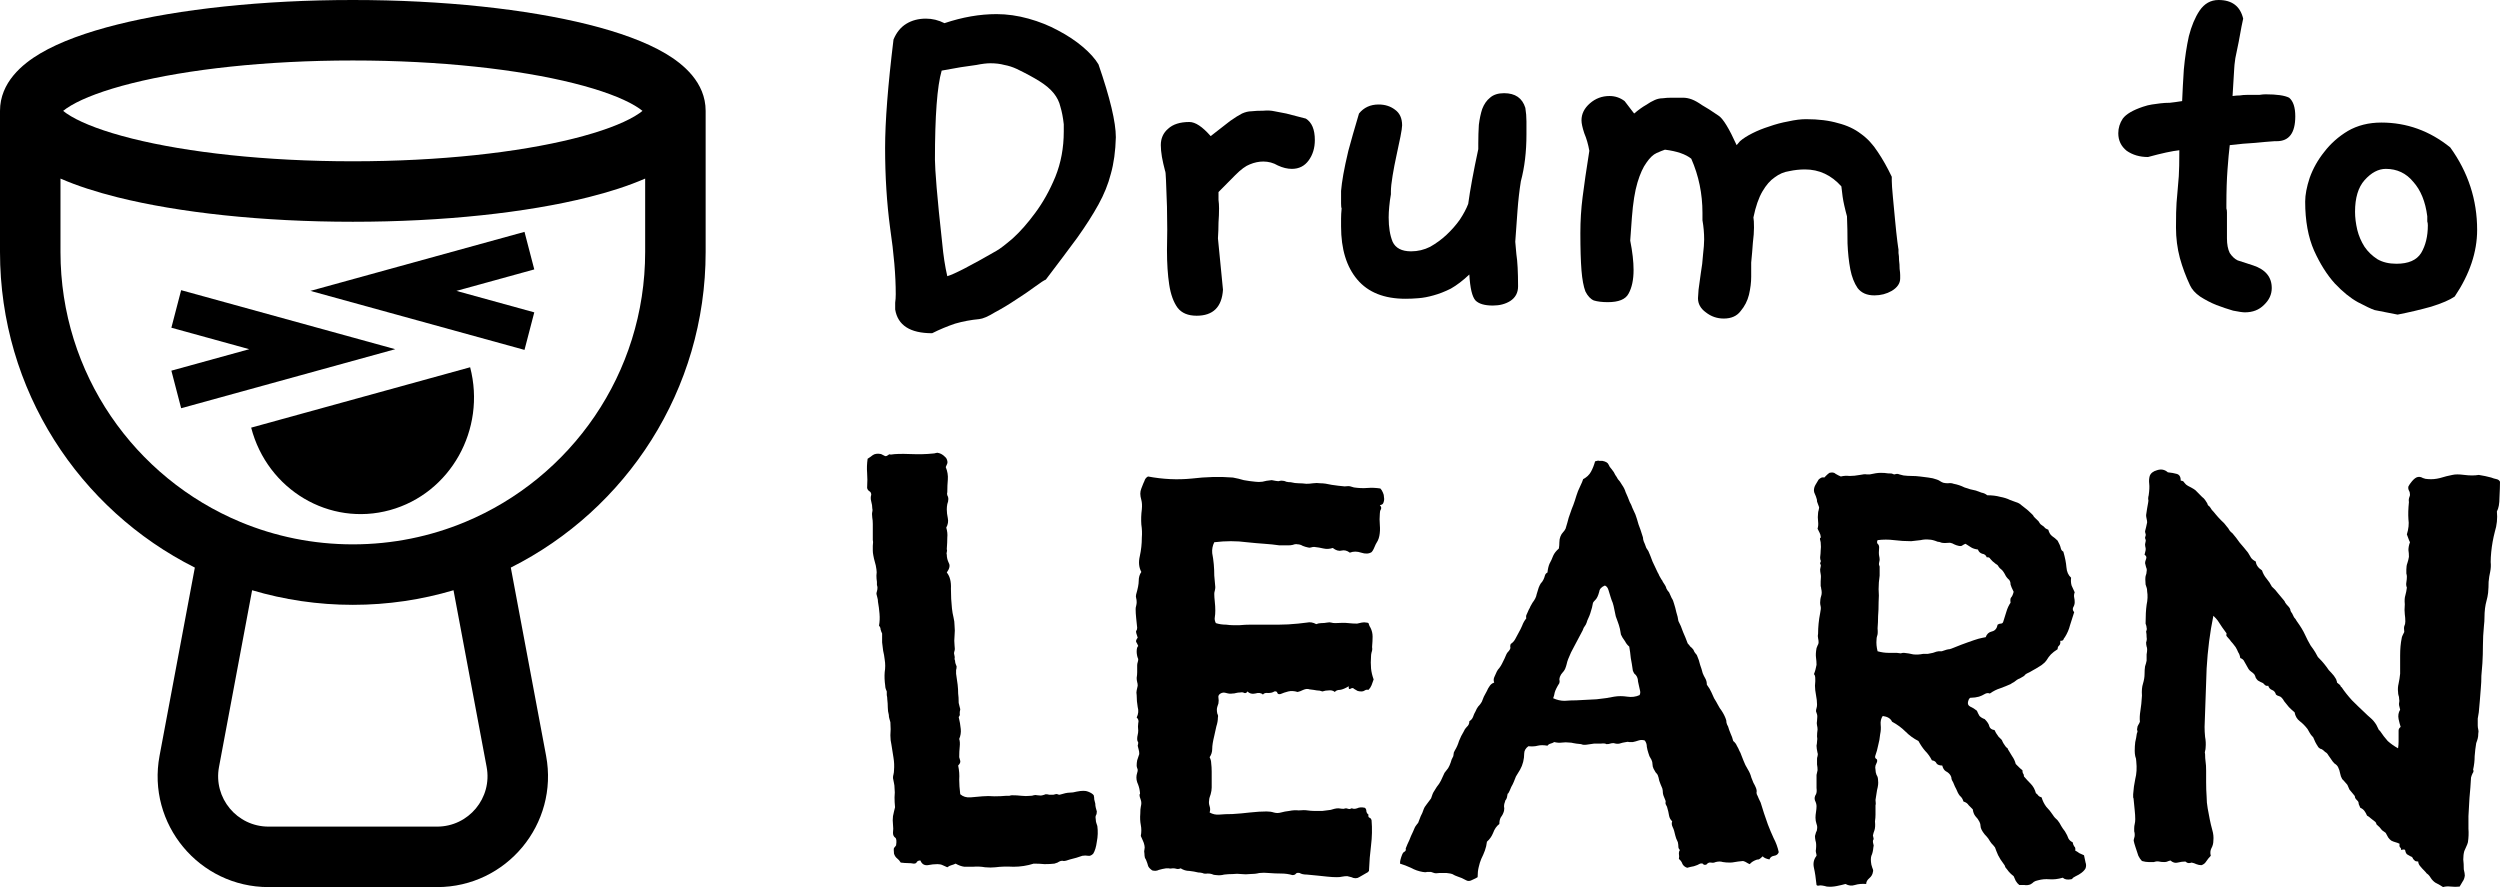 <svg width="124" height="44" viewBox="0 0 124 44" fill="none" xmlns="http://www.w3.org/2000/svg">
<path fill-rule="evenodd" clip-rule="evenodd" d="M3 8.857V12.5C3 18.532 6.684 23.708 11.931 25.892C13.644 26.605 15.524 27 17.5 27C19.476 27 21.356 26.605 23.069 25.892C28.316 23.708 32 18.532 32 12.5V8.857C31.181 9.215 30.223 9.522 29.177 9.784C26.132 10.545 22.004 11 17.5 11C12.996 11 8.868 10.545 5.822 9.784C4.777 9.522 3.819 9.215 3 8.857ZM35 5.5V12.5C35 19.35 31.064 25.278 25.336 28.152L27.086 37.486C27.721 40.871 25.124 44 21.68 44H13.32C9.876 44 7.279 40.871 7.914 37.486L9.664 28.152C3.936 25.278 0 19.35 0 12.5V5.5C0 4.09 1.107 3.176 1.994 2.652C2.982 2.068 4.311 1.594 5.822 1.216C8.868 0.455 12.996 0 17.5 0C22.004 0 26.132 0.455 29.177 1.216C30.689 1.594 32.018 2.068 33.006 2.652C33.893 3.176 35 4.09 35 5.5ZM12.505 29.276L10.863 38.039C10.574 39.578 11.754 41 13.32 41H21.68C23.246 41 24.426 39.578 24.137 38.039L22.494 29.276C20.91 29.747 19.234 30 17.5 30C15.766 30 14.089 29.747 12.505 29.276ZM31.868 5.5C31.785 5.431 31.661 5.342 31.479 5.234C30.848 4.861 29.834 4.473 28.45 4.127C25.705 3.44 21.833 3 17.5 3C13.167 3 9.295 3.44 6.55 4.127C5.166 4.473 4.152 4.861 3.521 5.234C3.339 5.342 3.215 5.431 3.132 5.5C3.215 5.569 3.339 5.658 3.521 5.766C4.152 6.139 5.166 6.527 6.55 6.873C9.295 7.56 13.167 8 17.5 8C21.833 8 25.705 7.56 28.45 6.873C29.834 6.527 30.848 6.139 31.479 5.766C31.661 5.658 31.785 5.569 31.868 5.5Z" fill="black"/>
<path d="M12.458 21.211L23.319 18.216C24.122 21.302 22.342 24.474 19.343 25.301C16.344 26.128 13.261 24.297 12.458 21.211Z" fill="black"/>
<path fill-rule="evenodd" clip-rule="evenodd" d="M22.637 14.428L26.5 13.363L26.015 11.5L15.396 14.428L26.015 17.355L26.5 15.493L22.637 14.428Z" fill="black"/>
<path fill-rule="evenodd" clip-rule="evenodd" d="M12.363 17.32L8.5 16.255L8.985 14.393L19.604 17.32L8.985 20.248L8.5 18.385L12.363 17.32Z" fill="black"/>
<path d="M55.346 6.807C55.328 7.498 55.245 8.105 55.096 8.628C54.967 9.132 54.763 9.637 54.485 10.141C54.208 10.645 53.856 11.196 53.43 11.794C53.004 12.373 52.485 13.064 51.874 13.867C51.781 13.904 51.596 14.025 51.318 14.231C51.041 14.436 50.726 14.651 50.374 14.875C50.04 15.099 49.698 15.305 49.346 15.492C49.013 15.697 48.753 15.809 48.568 15.828C48.161 15.865 47.762 15.94 47.373 16.052C46.985 16.183 46.605 16.341 46.234 16.528C45.142 16.528 44.531 16.136 44.401 15.351C44.401 15.258 44.401 15.146 44.401 15.015C44.42 14.885 44.429 14.745 44.429 14.595C44.429 13.661 44.336 12.569 44.151 11.318C43.984 10.066 43.901 8.74 43.901 7.34C43.901 6.032 44.04 4.239 44.318 1.961C44.466 1.606 44.679 1.345 44.957 1.177C45.234 1.008 45.559 0.924 45.929 0.924C46.244 0.924 46.549 0.999 46.846 1.149C47.735 0.85 48.596 0.7 49.429 0.7C49.948 0.7 50.476 0.775 51.013 0.924C51.55 1.074 52.041 1.27 52.485 1.513C52.948 1.756 53.355 2.026 53.707 2.325C54.059 2.624 54.319 2.913 54.485 3.194C55.059 4.856 55.346 6.06 55.346 6.807ZM52.763 6.163C52.726 5.827 52.67 5.537 52.596 5.295C52.541 5.052 52.429 4.828 52.263 4.622C52.096 4.417 51.865 4.221 51.568 4.034C51.272 3.847 50.892 3.642 50.429 3.418C50.226 3.324 50.022 3.259 49.818 3.222C49.614 3.166 49.383 3.138 49.124 3.138C48.938 3.138 48.707 3.166 48.429 3.222C48.17 3.259 47.911 3.296 47.651 3.334C47.337 3.39 47.022 3.446 46.707 3.502C46.484 4.267 46.373 5.743 46.373 7.928C46.373 8.152 46.401 8.61 46.457 9.301C46.512 9.973 46.605 10.897 46.735 12.074C46.79 12.671 46.873 13.213 46.985 13.699C47.318 13.605 48.133 13.185 49.429 12.438C49.596 12.345 49.864 12.139 50.235 11.822C50.605 11.486 50.976 11.065 51.346 10.561C51.735 10.038 52.068 9.441 52.346 8.768C52.624 8.077 52.763 7.33 52.763 6.527V6.163Z" fill="black"/>
<path d="M64.771 5.883C65.068 6.07 65.216 6.424 65.216 6.947C65.216 7.34 65.114 7.676 64.91 7.956C64.707 8.236 64.429 8.376 64.077 8.376C63.855 8.376 63.623 8.32 63.382 8.208C63.16 8.077 62.919 8.012 62.66 8.012C62.438 8.012 62.215 8.059 61.993 8.152C61.79 8.227 61.549 8.404 61.271 8.684L60.438 9.525C60.438 9.655 60.438 9.786 60.438 9.917C60.456 10.047 60.465 10.188 60.465 10.337C60.465 10.561 60.456 10.795 60.438 11.037C60.438 11.28 60.428 11.542 60.41 11.822L60.66 14.371C60.604 15.23 60.169 15.66 59.354 15.66C58.928 15.66 58.613 15.529 58.41 15.267C58.206 14.987 58.067 14.604 57.993 14.119C57.919 13.633 57.882 13.064 57.882 12.41C57.9 11.756 57.9 11.037 57.882 10.253C57.845 9.076 57.817 8.488 57.798 8.488V8.516C57.724 8.236 57.669 7.993 57.632 7.788C57.595 7.564 57.576 7.368 57.576 7.199C57.576 6.863 57.697 6.593 57.937 6.387C58.178 6.163 58.53 6.051 58.993 6.051C59.289 6.051 59.641 6.284 60.049 6.751C60.475 6.415 60.799 6.163 61.021 5.995C61.262 5.827 61.456 5.705 61.604 5.631C61.771 5.556 61.928 5.519 62.077 5.519C62.225 5.5 62.419 5.491 62.66 5.491C62.864 5.472 63.049 5.481 63.216 5.519C63.401 5.556 63.595 5.593 63.799 5.631L64.771 5.883Z" fill="black"/>
<path d="M75.657 5.351C75.694 5.575 75.712 5.799 75.712 6.023C75.712 6.247 75.712 6.462 75.712 6.667C75.712 7.526 75.62 8.301 75.434 8.992C75.36 9.459 75.305 9.945 75.268 10.449C75.231 10.935 75.194 11.448 75.157 11.99C75.157 12.027 75.175 12.233 75.212 12.606C75.268 12.961 75.296 13.493 75.296 14.203C75.296 14.52 75.166 14.763 74.906 14.931C74.666 15.081 74.379 15.155 74.045 15.155C73.638 15.155 73.351 15.071 73.184 14.903C73.017 14.716 72.916 14.287 72.879 13.615C72.564 13.913 72.258 14.147 71.962 14.315C71.665 14.464 71.379 14.576 71.101 14.651C70.841 14.726 70.591 14.773 70.351 14.791C70.128 14.81 69.915 14.819 69.712 14.819C68.656 14.819 67.86 14.502 67.323 13.867C66.785 13.232 66.517 12.354 66.517 11.233C66.517 11.103 66.517 10.972 66.517 10.841C66.517 10.692 66.526 10.524 66.545 10.337C66.526 10.3 66.517 10.216 66.517 10.085C66.517 9.879 66.517 9.674 66.517 9.469C66.535 9.244 66.573 8.974 66.628 8.656C66.684 8.339 66.767 7.947 66.878 7.48C67.008 6.994 67.184 6.378 67.406 5.631C67.647 5.332 67.971 5.183 68.378 5.183C68.693 5.183 68.962 5.267 69.184 5.435C69.425 5.603 69.545 5.864 69.545 6.219C69.545 6.312 69.517 6.499 69.462 6.779C69.406 7.059 69.341 7.368 69.267 7.704C69.193 8.04 69.128 8.376 69.073 8.712C69.017 9.048 68.989 9.31 68.989 9.497V9.637C68.952 9.842 68.924 10.047 68.906 10.253C68.888 10.44 68.878 10.617 68.878 10.785C68.878 11.271 68.943 11.672 69.073 11.99C69.221 12.307 69.526 12.466 69.989 12.466C70.323 12.466 70.638 12.391 70.934 12.242C71.23 12.074 71.499 11.878 71.74 11.654C71.999 11.411 72.221 11.159 72.406 10.897C72.591 10.617 72.73 10.356 72.823 10.113C72.916 9.422 73.082 8.516 73.323 7.396V7.115C73.323 6.798 73.332 6.49 73.351 6.191C73.388 5.892 73.444 5.631 73.517 5.407C73.61 5.164 73.74 4.977 73.906 4.846C74.073 4.697 74.305 4.622 74.601 4.622C75.157 4.622 75.508 4.865 75.657 5.351Z" fill="black"/>
<path d="M94.249 13.811C94.249 14.053 94.11 14.259 93.832 14.427C93.573 14.576 93.286 14.651 92.971 14.651C92.6 14.651 92.323 14.53 92.137 14.287C91.971 14.044 91.85 13.736 91.776 13.363C91.702 12.97 91.656 12.541 91.637 12.074C91.637 11.607 91.628 11.159 91.61 10.729C91.573 10.598 91.526 10.412 91.471 10.169C91.415 9.926 91.369 9.618 91.332 9.244C90.832 8.684 90.23 8.404 89.526 8.404C89.267 8.404 89.007 8.432 88.748 8.488C88.489 8.525 88.248 8.628 88.026 8.796C87.804 8.946 87.6 9.179 87.415 9.497C87.23 9.814 87.081 10.244 86.97 10.785C86.989 10.879 86.998 11.047 86.998 11.29C86.998 11.495 86.98 11.747 86.942 12.046C86.924 12.326 86.896 12.653 86.859 13.026V13.166C86.859 13.241 86.859 13.428 86.859 13.727C86.859 14.007 86.822 14.306 86.748 14.623C86.674 14.922 86.535 15.193 86.331 15.435C86.146 15.678 85.868 15.8 85.498 15.8C85.165 15.8 84.868 15.697 84.609 15.492C84.35 15.305 84.22 15.071 84.22 14.791C84.22 14.754 84.229 14.614 84.248 14.371C84.285 14.128 84.322 13.857 84.359 13.559C84.415 13.241 84.452 12.933 84.47 12.634C84.507 12.317 84.526 12.065 84.526 11.878C84.526 11.56 84.498 11.243 84.442 10.925V10.561C84.442 9.609 84.257 8.712 83.887 7.872C83.609 7.648 83.174 7.498 82.581 7.424C82.47 7.461 82.331 7.517 82.164 7.592C81.998 7.666 81.831 7.825 81.664 8.068C81.498 8.292 81.35 8.619 81.22 9.048C81.09 9.478 80.998 10.057 80.942 10.785L80.859 11.934C80.97 12.494 81.025 12.98 81.025 13.39C81.025 13.876 80.942 14.268 80.775 14.567C80.627 14.847 80.285 14.987 79.748 14.987C79.47 14.987 79.238 14.959 79.053 14.903C78.886 14.829 78.747 14.679 78.636 14.455C78.544 14.212 78.479 13.867 78.442 13.418C78.405 12.952 78.386 12.335 78.386 11.57C78.386 10.953 78.423 10.356 78.497 9.777C78.571 9.179 78.683 8.413 78.831 7.48C78.775 7.162 78.692 6.873 78.581 6.611C78.488 6.331 78.442 6.116 78.442 5.967C78.442 5.649 78.581 5.369 78.859 5.126C79.136 4.884 79.46 4.762 79.831 4.762C80.109 4.762 80.359 4.846 80.581 5.014L81.053 5.631C81.275 5.444 81.47 5.304 81.636 5.211C81.803 5.098 81.951 5.014 82.081 4.958C82.211 4.902 82.34 4.874 82.47 4.874C82.6 4.856 82.748 4.846 82.914 4.846C83.155 4.846 83.34 4.846 83.47 4.846C83.618 4.846 83.766 4.874 83.915 4.93C84.063 4.986 84.229 5.08 84.415 5.211C84.618 5.323 84.896 5.5 85.248 5.743C85.47 5.892 85.766 6.378 86.137 7.199L86.304 7.003C86.452 6.873 86.656 6.742 86.915 6.611C87.174 6.48 87.452 6.368 87.748 6.275C88.063 6.163 88.378 6.079 88.693 6.023C89.026 5.948 89.322 5.911 89.582 5.911C90.193 5.911 90.721 5.976 91.165 6.107C91.61 6.219 91.989 6.396 92.304 6.639C92.619 6.863 92.897 7.162 93.138 7.536C93.378 7.891 93.61 8.301 93.832 8.768V8.964C93.832 9.114 93.851 9.385 93.888 9.777C93.925 10.169 93.962 10.561 93.999 10.953C94.036 11.345 94.073 11.691 94.11 11.99C94.147 12.27 94.165 12.391 94.165 12.354C94.165 12.373 94.165 12.438 94.165 12.55C94.184 12.643 94.193 12.765 94.193 12.914C94.212 13.045 94.221 13.185 94.221 13.335C94.24 13.465 94.249 13.568 94.249 13.643V13.811Z" fill="black"/>
<path d="M113.54 4.846C113.744 5.014 113.846 5.323 113.846 5.771C113.846 6.593 113.54 7.003 112.929 7.003H112.818C112.54 7.022 112.216 7.05 111.846 7.087C111.475 7.106 111.059 7.143 110.596 7.199C110.559 7.498 110.522 7.9 110.485 8.404C110.448 8.89 110.429 9.478 110.429 10.169C110.429 10.225 110.429 10.281 110.429 10.337C110.448 10.393 110.457 10.458 110.457 10.533V11.822C110.457 12.121 110.503 12.363 110.596 12.55C110.707 12.718 110.836 12.84 110.985 12.914L111.762 13.166C112.374 13.372 112.679 13.745 112.679 14.287C112.679 14.604 112.55 14.885 112.29 15.127C112.05 15.37 111.735 15.492 111.346 15.492C111.235 15.492 111.04 15.463 110.762 15.408C110.503 15.333 110.225 15.239 109.929 15.127C109.651 15.015 109.383 14.875 109.123 14.707C108.883 14.539 108.716 14.352 108.623 14.147C108.42 13.717 108.253 13.269 108.123 12.802C107.994 12.317 107.929 11.812 107.929 11.29C107.929 10.71 107.938 10.3 107.957 10.057C107.975 9.814 107.994 9.599 108.012 9.413C108.031 9.226 108.049 9.002 108.068 8.74C108.086 8.479 108.095 8.049 108.095 7.452C107.744 7.489 107.225 7.601 106.54 7.788C106.132 7.788 105.78 7.685 105.484 7.48C105.206 7.256 105.067 6.966 105.067 6.611C105.067 6.35 105.141 6.107 105.29 5.883C105.456 5.659 105.79 5.463 106.29 5.295C106.456 5.239 106.605 5.201 106.734 5.183C106.882 5.164 107.021 5.145 107.151 5.126C107.299 5.108 107.457 5.098 107.623 5.098C107.79 5.08 107.994 5.052 108.234 5.014C108.253 4.548 108.281 4.025 108.318 3.446C108.373 2.848 108.457 2.297 108.568 1.793C108.697 1.289 108.873 0.868 109.096 0.532C109.336 0.177 109.651 0 110.04 0C110.707 0 111.114 0.308 111.262 0.924C111.262 0.943 111.235 1.074 111.179 1.317C111.142 1.541 111.096 1.793 111.04 2.073C110.985 2.353 110.929 2.624 110.873 2.885C110.836 3.147 110.818 3.315 110.818 3.39L110.735 4.762C110.864 4.744 110.985 4.734 111.096 4.734C111.207 4.716 111.327 4.706 111.457 4.706H111.707C111.837 4.706 111.957 4.706 112.068 4.706C112.179 4.688 112.281 4.678 112.374 4.678C112.929 4.678 113.318 4.734 113.54 4.846Z" fill="black"/>
<path d="M121.754 14.707C121.514 14.875 121.125 15.043 120.588 15.211C120.051 15.361 119.495 15.492 118.921 15.604L117.782 15.38C117.615 15.323 117.337 15.193 116.948 14.987C116.578 14.782 116.198 14.474 115.809 14.063C115.421 13.633 115.078 13.092 114.782 12.438C114.485 11.766 114.337 10.953 114.337 10.001C114.337 9.665 114.411 9.273 114.559 8.824C114.726 8.357 114.967 7.928 115.282 7.536C115.596 7.125 115.985 6.779 116.448 6.499C116.93 6.219 117.486 6.079 118.115 6.079C119.375 6.079 120.514 6.49 121.532 7.312C122.421 8.544 122.866 9.907 122.866 11.402C122.866 12.503 122.495 13.605 121.754 14.707ZM120.393 10.729C120.301 10.001 120.069 9.431 119.699 9.02C119.347 8.591 118.893 8.376 118.337 8.376C117.967 8.376 117.615 8.563 117.282 8.936C116.967 9.291 116.81 9.814 116.81 10.505C116.81 10.785 116.847 11.084 116.921 11.402C116.995 11.7 117.115 11.98 117.282 12.242C117.448 12.485 117.661 12.69 117.921 12.858C118.18 13.008 118.495 13.082 118.865 13.082C119.458 13.082 119.865 12.905 120.088 12.55C120.31 12.177 120.421 11.719 120.421 11.177C120.421 11.103 120.412 11.037 120.393 10.981C120.393 10.907 120.393 10.823 120.393 10.729Z" fill="black"/>
<path d="M54.428 40.972C54.463 41.231 54.454 41.49 54.403 41.749C54.369 42.007 54.309 42.206 54.223 42.344C54.138 42.43 54.052 42.465 53.967 42.447C53.881 42.43 53.787 42.43 53.684 42.447C53.496 42.516 53.291 42.577 53.068 42.629C52.931 42.68 52.829 42.706 52.76 42.706C52.709 42.689 52.658 42.689 52.606 42.706C52.555 42.723 52.504 42.749 52.452 42.784C52.401 42.801 52.35 42.818 52.298 42.836C52.162 42.853 51.999 42.861 51.811 42.861C51.64 42.844 51.46 42.836 51.272 42.836C50.947 42.939 50.613 42.991 50.271 42.991C49.929 42.974 49.63 42.982 49.373 43.017C49.219 43.034 49.048 43.034 48.86 43.017C48.672 42.982 48.466 42.974 48.244 42.991C48.107 42.991 47.97 42.991 47.833 42.991C47.696 42.974 47.551 42.922 47.397 42.836C47.328 42.87 47.26 42.896 47.192 42.913C47.123 42.93 47.055 42.965 46.986 43.017C46.901 42.982 46.824 42.948 46.755 42.913C46.687 42.879 46.601 42.861 46.499 42.861C46.345 42.861 46.182 42.879 46.011 42.913C45.84 42.93 45.72 42.853 45.652 42.68C45.566 42.68 45.506 42.706 45.472 42.758C45.455 42.81 45.404 42.836 45.318 42.836C45.233 42.818 45.139 42.81 45.036 42.81C44.933 42.81 44.813 42.801 44.677 42.784C44.625 42.697 44.565 42.629 44.497 42.577C44.429 42.525 44.377 42.447 44.343 42.344C44.326 42.188 44.326 42.094 44.343 42.059C44.377 42.025 44.411 41.981 44.446 41.93C44.48 41.706 44.463 41.576 44.394 41.542C44.326 41.49 44.292 41.412 44.292 41.309C44.309 41.171 44.309 41.033 44.292 40.895C44.275 40.757 44.275 40.619 44.292 40.481C44.309 40.394 44.326 40.317 44.343 40.248C44.36 40.179 44.377 40.11 44.394 40.041C44.377 39.868 44.369 39.704 44.369 39.549C44.386 39.376 44.386 39.221 44.369 39.083C44.369 38.997 44.36 38.919 44.343 38.85C44.326 38.764 44.309 38.678 44.292 38.591C44.292 38.522 44.3 38.462 44.317 38.41C44.334 38.341 44.343 38.272 44.343 38.203C44.36 37.996 44.352 37.789 44.317 37.582C44.283 37.358 44.249 37.142 44.215 36.935C44.181 36.797 44.163 36.642 44.163 36.469C44.181 36.28 44.181 36.064 44.163 35.822C44.146 35.754 44.129 35.693 44.112 35.641C44.095 35.59 44.086 35.529 44.086 35.46C44.052 35.339 44.035 35.219 44.035 35.098C44.035 34.96 44.026 34.822 44.009 34.684C44.009 34.615 44.001 34.546 43.984 34.477C43.984 34.408 43.984 34.347 43.984 34.296C43.967 34.244 43.95 34.201 43.932 34.166C43.915 34.114 43.907 34.063 43.907 34.011C43.873 33.77 43.864 33.545 43.881 33.338C43.915 33.131 43.915 32.924 43.881 32.717C43.864 32.562 43.838 32.415 43.804 32.277C43.787 32.139 43.77 32.001 43.753 31.863V31.423C43.719 31.354 43.693 31.285 43.676 31.216C43.676 31.147 43.65 31.087 43.599 31.035C43.633 30.845 43.642 30.647 43.624 30.44C43.607 30.233 43.582 30.034 43.547 29.845C43.547 29.776 43.539 29.715 43.522 29.663C43.505 29.594 43.488 29.525 43.471 29.456C43.471 29.422 43.479 29.379 43.496 29.327C43.513 29.275 43.522 29.215 43.522 29.146C43.522 29.111 43.513 29.068 43.496 29.017C43.496 28.948 43.496 28.896 43.496 28.861C43.479 28.758 43.471 28.654 43.471 28.551C43.488 28.43 43.488 28.326 43.471 28.24C43.453 28.102 43.428 27.981 43.394 27.878C43.359 27.757 43.334 27.645 43.316 27.541C43.299 27.455 43.291 27.378 43.291 27.308C43.291 27.239 43.291 27.162 43.291 27.076C43.308 26.938 43.308 26.843 43.291 26.791C43.291 26.739 43.291 26.696 43.291 26.662V26.299C43.291 26.196 43.291 26.092 43.291 25.989C43.291 25.868 43.282 25.764 43.265 25.678C43.248 25.54 43.248 25.445 43.265 25.393C43.282 25.325 43.282 25.264 43.265 25.212C43.265 25.109 43.248 24.997 43.214 24.876C43.18 24.755 43.18 24.643 43.214 24.54C43.214 24.453 43.18 24.393 43.111 24.358C43.06 24.324 43.026 24.272 43.009 24.203C43.026 23.91 43.026 23.66 43.009 23.453C42.991 23.228 43 22.995 43.034 22.754C43.12 22.702 43.205 22.642 43.291 22.573C43.394 22.504 43.53 22.486 43.701 22.521C43.804 22.573 43.873 22.607 43.907 22.625C43.958 22.625 43.992 22.616 44.009 22.599C44.044 22.581 44.069 22.564 44.086 22.547C44.103 22.53 44.138 22.53 44.189 22.547C44.394 22.512 44.711 22.504 45.139 22.521C45.566 22.538 45.943 22.53 46.268 22.495C46.319 22.495 46.37 22.486 46.422 22.469C46.473 22.452 46.516 22.452 46.55 22.469C46.636 22.486 46.721 22.53 46.807 22.599C46.892 22.668 46.944 22.728 46.961 22.78C46.995 22.866 47.003 22.935 46.986 22.987C46.969 23.021 46.944 23.082 46.909 23.168C46.995 23.375 47.029 23.582 47.012 23.789C46.995 23.979 46.986 24.186 46.986 24.41C46.969 24.462 46.969 24.514 46.986 24.565C47.02 24.617 47.038 24.678 47.038 24.747C47.038 24.833 47.02 24.919 46.986 25.005C46.969 25.092 46.961 25.178 46.961 25.264C46.961 25.402 46.978 25.549 47.012 25.704C47.046 25.859 47.02 26.015 46.935 26.17C46.986 26.342 47.003 26.506 46.986 26.662C46.986 26.817 46.978 27.007 46.961 27.231C46.978 27.283 46.978 27.334 46.961 27.386C46.944 27.421 46.944 27.464 46.961 27.515C46.961 27.654 46.995 27.792 47.063 27.93C47.132 28.05 47.097 28.206 46.961 28.395C47.115 28.585 47.183 28.853 47.166 29.198C47.166 29.543 47.183 29.87 47.217 30.181C47.234 30.336 47.26 30.483 47.294 30.621C47.328 30.759 47.346 30.897 47.346 31.035C47.363 31.19 47.363 31.354 47.346 31.527C47.328 31.699 47.328 31.863 47.346 32.018C47.363 32.139 47.363 32.225 47.346 32.277C47.328 32.329 47.32 32.372 47.32 32.407C47.354 32.544 47.363 32.631 47.346 32.665C47.346 32.7 47.354 32.734 47.371 32.769C47.371 32.821 47.38 32.872 47.397 32.924C47.414 32.959 47.431 33.002 47.448 33.053C47.448 33.123 47.44 33.183 47.422 33.235C47.422 33.286 47.422 33.347 47.422 33.416L47.499 33.959C47.517 34.114 47.525 34.261 47.525 34.399C47.542 34.52 47.551 34.675 47.551 34.865C47.568 34.951 47.585 35.02 47.602 35.072C47.619 35.124 47.628 35.167 47.628 35.201C47.611 35.253 47.602 35.313 47.602 35.383C47.619 35.452 47.602 35.512 47.551 35.564C47.602 35.771 47.636 35.969 47.654 36.159C47.671 36.331 47.645 36.495 47.577 36.651C47.611 36.754 47.619 36.883 47.602 37.039C47.585 37.194 47.577 37.367 47.577 37.556C47.594 37.608 47.611 37.668 47.628 37.737C47.645 37.806 47.611 37.884 47.525 37.97C47.577 38.212 47.594 38.445 47.577 38.669C47.577 38.876 47.594 39.118 47.628 39.394C47.765 39.514 47.936 39.566 48.141 39.549C48.346 39.532 48.543 39.514 48.731 39.497C48.919 39.48 49.116 39.48 49.322 39.497C49.527 39.497 49.724 39.489 49.912 39.471C49.963 39.471 50.014 39.471 50.066 39.471C50.117 39.454 50.16 39.445 50.194 39.445C50.365 39.445 50.519 39.454 50.656 39.471C50.793 39.489 50.955 39.489 51.144 39.471C51.178 39.471 51.221 39.463 51.272 39.445C51.323 39.428 51.383 39.428 51.452 39.445C51.571 39.463 51.657 39.463 51.708 39.445C51.777 39.428 51.828 39.411 51.862 39.394C51.931 39.394 51.99 39.402 52.042 39.419C52.11 39.419 52.179 39.419 52.247 39.419C52.35 39.385 52.418 39.376 52.452 39.394C52.487 39.411 52.521 39.419 52.555 39.419C52.778 39.35 52.94 39.316 53.043 39.316C53.162 39.316 53.282 39.299 53.402 39.264C53.659 39.212 53.847 39.212 53.967 39.264C54.103 39.316 54.197 39.376 54.249 39.445C54.266 39.514 54.275 39.583 54.275 39.653C54.292 39.721 54.309 39.791 54.326 39.859C54.326 39.928 54.334 39.998 54.352 40.066C54.369 40.118 54.386 40.179 54.403 40.248C54.403 40.334 54.386 40.403 54.352 40.455C54.334 40.506 54.334 40.575 54.352 40.662C54.352 40.714 54.36 40.765 54.377 40.817C54.394 40.869 54.411 40.92 54.428 40.972Z" fill="black"/>
<path d="M68.466 24.229C68.517 24.281 68.56 24.35 68.594 24.436C68.629 24.505 68.646 24.583 68.646 24.669C68.663 24.755 68.654 24.841 68.62 24.928C68.603 24.997 68.543 25.04 68.44 25.057C68.509 25.126 68.526 25.195 68.492 25.264C68.457 25.316 68.44 25.385 68.44 25.471C68.423 25.661 68.423 25.851 68.44 26.041C68.457 26.23 68.449 26.411 68.415 26.584C68.397 26.67 68.372 26.748 68.338 26.817C68.303 26.869 68.269 26.929 68.235 26.998C68.201 27.084 68.166 27.162 68.132 27.231C68.098 27.3 68.064 27.352 68.03 27.386C67.893 27.472 67.722 27.481 67.516 27.412C67.311 27.343 67.123 27.343 66.952 27.412C66.815 27.308 66.678 27.274 66.541 27.308C66.404 27.343 66.259 27.3 66.105 27.179C65.951 27.231 65.797 27.239 65.643 27.205C65.506 27.171 65.352 27.145 65.181 27.127C65.13 27.127 65.079 27.136 65.027 27.153C64.976 27.171 64.924 27.171 64.873 27.153C64.788 27.136 64.702 27.11 64.617 27.076C64.531 27.024 64.445 26.998 64.36 26.998C64.291 26.981 64.215 26.989 64.129 27.024C64.061 27.041 63.983 27.05 63.898 27.05H63.462C63.222 27.015 62.974 26.989 62.718 26.972C62.461 26.955 62.17 26.929 61.845 26.895C61.588 26.86 61.323 26.843 61.049 26.843C60.793 26.843 60.519 26.86 60.228 26.895C60.143 27.067 60.108 27.248 60.126 27.438C60.16 27.61 60.185 27.792 60.203 27.981C60.22 28.171 60.228 28.361 60.228 28.551C60.245 28.74 60.262 28.93 60.279 29.12C60.279 29.172 60.271 29.232 60.254 29.301C60.237 29.353 60.228 29.405 60.228 29.456C60.228 29.56 60.237 29.689 60.254 29.845C60.271 30 60.279 30.146 60.279 30.285C60.279 30.405 60.271 30.517 60.254 30.621C60.237 30.707 60.254 30.802 60.305 30.906C60.459 30.957 60.63 30.983 60.819 30.983C60.938 31 61.049 31.009 61.152 31.009C61.272 31.009 61.383 31.009 61.486 31.009C61.674 30.992 61.853 30.983 62.025 30.983C62.213 30.983 62.401 30.983 62.589 30.983C62.88 30.983 63.162 30.983 63.436 30.983C63.727 30.983 64.043 30.966 64.386 30.931C64.54 30.914 64.685 30.897 64.822 30.88C64.976 30.845 65.13 30.871 65.284 30.957C65.369 30.923 65.455 30.906 65.54 30.906C65.643 30.906 65.737 30.897 65.823 30.88C65.908 30.863 65.977 30.863 66.028 30.88C66.079 30.897 66.148 30.906 66.233 30.906C66.507 30.888 66.721 30.888 66.875 30.906C67.029 30.923 67.174 30.931 67.311 30.931C67.397 30.914 67.474 30.897 67.542 30.88C67.628 30.863 67.705 30.863 67.773 30.88C67.859 30.88 67.901 30.914 67.901 30.983C67.918 31.035 67.944 31.087 67.978 31.139C68.047 31.276 68.081 31.423 68.081 31.578C68.081 31.716 68.072 31.889 68.055 32.096C68.072 32.182 68.064 32.269 68.03 32.355C68.013 32.424 68.004 32.484 68.004 32.536C67.987 32.76 67.987 32.967 68.004 33.157C68.021 33.33 68.064 33.511 68.132 33.7C68.098 33.787 68.064 33.882 68.03 33.985C67.996 34.071 67.944 34.149 67.876 34.218C67.807 34.201 67.747 34.209 67.696 34.244C67.645 34.278 67.593 34.296 67.542 34.296C67.457 34.296 67.388 34.287 67.337 34.27C67.285 34.235 67.226 34.201 67.157 34.166C67.123 34.114 67.063 34.114 66.978 34.166C66.909 34.201 66.883 34.158 66.9 34.037C66.729 34.14 66.584 34.201 66.464 34.218C66.344 34.218 66.259 34.252 66.208 34.322C66.122 34.252 66.019 34.227 65.9 34.244C65.797 34.244 65.694 34.261 65.592 34.296C65.506 34.261 65.412 34.244 65.309 34.244C65.224 34.227 65.104 34.209 64.95 34.192C64.865 34.158 64.762 34.166 64.642 34.218C64.54 34.27 64.445 34.304 64.36 34.322C64.189 34.27 64.035 34.261 63.898 34.296C63.761 34.33 63.633 34.373 63.513 34.425C63.428 34.442 63.376 34.425 63.359 34.373C63.342 34.304 63.291 34.278 63.205 34.296C63.137 34.347 63.034 34.373 62.897 34.373C62.777 34.356 62.692 34.382 62.641 34.451C62.555 34.365 62.427 34.347 62.256 34.399C62.102 34.434 61.973 34.399 61.871 34.296C61.836 34.365 61.785 34.391 61.717 34.373C61.665 34.339 61.597 34.33 61.511 34.347C61.443 34.347 61.374 34.356 61.306 34.373C61.255 34.391 61.195 34.399 61.126 34.399C61.041 34.416 60.938 34.408 60.819 34.373C60.716 34.339 60.622 34.347 60.536 34.399C60.451 34.451 60.416 34.52 60.434 34.606C60.451 34.692 60.451 34.787 60.434 34.891C60.416 34.943 60.399 34.994 60.382 35.046C60.365 35.098 60.356 35.15 60.356 35.201C60.356 35.27 60.365 35.339 60.382 35.408C60.416 35.46 60.425 35.521 60.408 35.59C60.408 35.728 60.382 35.874 60.331 36.029C60.297 36.185 60.262 36.34 60.228 36.495C60.16 36.771 60.126 36.987 60.126 37.142C60.126 37.297 60.083 37.435 59.997 37.556C60.049 37.66 60.074 37.755 60.074 37.841C60.091 37.979 60.1 38.126 60.1 38.281C60.1 38.436 60.1 38.583 60.1 38.721C60.1 38.824 60.1 38.937 60.1 39.057C60.1 39.161 60.083 39.273 60.049 39.394C60.032 39.445 60.014 39.497 59.997 39.549C59.98 39.601 59.972 39.653 59.972 39.704C59.955 39.791 59.963 39.885 59.997 39.989C60.032 40.092 60.032 40.196 59.997 40.299C60.151 40.386 60.314 40.42 60.485 40.403C60.673 40.386 60.887 40.377 61.126 40.377C61.417 40.36 61.708 40.334 61.999 40.299C62.307 40.265 62.581 40.248 62.82 40.248C62.957 40.248 63.077 40.265 63.179 40.299C63.299 40.334 63.419 40.334 63.539 40.299C63.658 40.265 63.795 40.239 63.949 40.222C64.12 40.187 64.274 40.179 64.411 40.196C64.599 40.179 64.745 40.179 64.847 40.196C64.967 40.213 65.079 40.222 65.181 40.222C65.335 40.222 65.472 40.222 65.592 40.222C65.729 40.205 65.865 40.187 66.002 40.17C66.071 40.153 66.131 40.136 66.182 40.118C66.25 40.101 66.319 40.092 66.387 40.092C66.507 40.11 66.593 40.118 66.644 40.118C66.695 40.101 66.738 40.092 66.772 40.092C66.875 40.127 66.943 40.136 66.978 40.118C67.012 40.101 67.037 40.092 67.055 40.092C67.123 40.127 67.209 40.127 67.311 40.092C67.414 40.041 67.542 40.032 67.696 40.066C67.747 40.101 67.773 40.161 67.773 40.248C67.79 40.317 67.824 40.368 67.876 40.403C67.859 40.489 67.876 40.541 67.927 40.558C67.978 40.575 68.013 40.619 68.03 40.688C68.064 41.102 68.055 41.516 68.004 41.93C67.953 42.327 67.918 42.749 67.901 43.198C67.867 43.249 67.824 43.284 67.773 43.301C67.722 43.336 67.662 43.37 67.593 43.405C67.542 43.439 67.482 43.474 67.414 43.508C67.362 43.543 67.303 43.56 67.234 43.56C67.166 43.56 67.097 43.543 67.029 43.508C66.96 43.491 66.892 43.474 66.823 43.457C66.738 43.457 66.652 43.465 66.567 43.482C66.499 43.5 66.413 43.508 66.31 43.508C66.173 43.508 66.019 43.5 65.848 43.482C65.694 43.465 65.532 43.448 65.361 43.431C65.173 43.413 64.993 43.396 64.822 43.379C64.668 43.379 64.548 43.353 64.463 43.301C64.377 43.284 64.317 43.293 64.283 43.327C64.249 43.379 64.189 43.405 64.103 43.405C63.932 43.353 63.744 43.327 63.539 43.327C63.35 43.327 63.145 43.319 62.923 43.301C62.769 43.284 62.615 43.284 62.461 43.301C62.324 43.336 62.17 43.353 61.999 43.353C61.862 43.37 61.717 43.37 61.563 43.353C61.426 43.336 61.289 43.336 61.152 43.353C60.998 43.353 60.853 43.362 60.716 43.379C60.596 43.413 60.468 43.422 60.331 43.405C60.245 43.405 60.168 43.388 60.1 43.353C60.049 43.336 59.98 43.327 59.895 43.327C59.792 43.344 59.706 43.336 59.638 43.301C59.569 43.284 59.501 43.275 59.433 43.275C59.296 43.241 59.15 43.215 58.996 43.198C58.842 43.198 58.697 43.155 58.56 43.068C58.492 43.103 58.423 43.111 58.355 43.094C58.303 43.077 58.244 43.068 58.175 43.068C58.09 43.086 58.021 43.086 57.97 43.068C57.919 43.068 57.876 43.068 57.842 43.068C57.722 43.086 57.602 43.111 57.482 43.146C57.38 43.198 57.269 43.206 57.149 43.172C57.029 43.086 56.961 43.008 56.943 42.939C56.926 42.87 56.901 42.792 56.866 42.706C56.849 42.654 56.824 42.603 56.789 42.551C56.772 42.482 56.764 42.413 56.764 42.344C56.747 42.258 56.747 42.188 56.764 42.137C56.781 42.068 56.781 41.999 56.764 41.93C56.747 41.843 56.721 41.766 56.687 41.697C56.653 41.611 56.618 41.533 56.584 41.464C56.618 41.274 56.618 41.093 56.584 40.92C56.55 40.748 56.541 40.558 56.559 40.351C56.559 40.196 56.567 40.084 56.584 40.015C56.601 39.946 56.61 39.885 56.61 39.834C56.61 39.782 56.601 39.73 56.584 39.678C56.567 39.627 56.55 39.575 56.533 39.523C56.516 39.437 56.516 39.394 56.533 39.394C56.55 39.376 56.55 39.325 56.533 39.238C56.516 39.1 56.473 38.954 56.404 38.798C56.353 38.643 56.353 38.488 56.404 38.333C56.439 38.229 56.439 38.151 56.404 38.1C56.387 38.048 56.379 38.005 56.379 37.97C56.379 37.884 56.387 37.798 56.404 37.712C56.439 37.608 56.473 37.505 56.507 37.401C56.507 37.315 56.499 37.246 56.481 37.194C56.464 37.125 56.447 37.056 56.43 36.987C56.464 36.866 56.464 36.797 56.43 36.78C56.413 36.745 56.404 36.702 56.404 36.651C56.404 36.582 56.413 36.513 56.43 36.444C56.447 36.374 56.456 36.306 56.456 36.236C56.439 36.099 56.439 35.978 56.456 35.874C56.49 35.754 56.464 35.659 56.379 35.59C56.464 35.417 56.481 35.245 56.43 35.072C56.396 34.882 56.379 34.684 56.379 34.477C56.362 34.391 56.362 34.313 56.379 34.244C56.396 34.175 56.413 34.097 56.43 34.011C56.43 33.942 56.422 33.882 56.404 33.83C56.387 33.761 56.379 33.692 56.379 33.623C56.396 33.519 56.404 33.424 56.404 33.338C56.404 33.235 56.404 33.123 56.404 33.002C56.404 32.95 56.413 32.898 56.43 32.846C56.447 32.795 56.456 32.743 56.456 32.691C56.439 32.657 56.422 32.605 56.404 32.536C56.387 32.45 56.379 32.381 56.379 32.329C56.379 32.174 56.404 32.079 56.456 32.044C56.422 31.958 56.387 31.889 56.353 31.837C56.336 31.785 56.362 31.716 56.43 31.63C56.362 31.44 56.336 31.328 56.353 31.294C56.387 31.259 56.404 31.207 56.404 31.139C56.387 30.949 56.37 30.785 56.353 30.647C56.336 30.491 56.328 30.345 56.328 30.207C56.328 30.155 56.336 30.103 56.353 30.052C56.37 29.983 56.379 29.922 56.379 29.87C56.379 29.784 56.37 29.715 56.353 29.663C56.336 29.612 56.336 29.551 56.353 29.482C56.439 29.189 56.481 28.965 56.481 28.809C56.481 28.637 56.524 28.49 56.61 28.369C56.49 28.145 56.464 27.887 56.533 27.593C56.601 27.283 56.635 26.972 56.635 26.662C56.653 26.454 56.644 26.239 56.61 26.015C56.593 25.773 56.601 25.523 56.635 25.264C56.653 25.074 56.644 24.919 56.61 24.798C56.576 24.678 56.559 24.574 56.559 24.488C56.559 24.401 56.576 24.315 56.61 24.229C56.644 24.143 56.678 24.056 56.712 23.97C56.747 23.901 56.772 23.841 56.789 23.789C56.824 23.72 56.875 23.668 56.943 23.634C57.679 23.772 58.398 23.806 59.099 23.737C59.818 23.651 60.502 23.634 61.152 23.686C61.34 23.72 61.52 23.763 61.691 23.815C61.879 23.849 62.067 23.875 62.256 23.893C62.375 23.91 62.495 23.91 62.615 23.893C62.735 23.858 62.889 23.832 63.077 23.815C63.248 23.849 63.359 23.867 63.41 23.867C63.479 23.849 63.53 23.841 63.564 23.841C63.65 23.841 63.727 23.858 63.795 23.893C63.864 23.91 63.941 23.919 64.026 23.919C64.163 23.953 64.291 23.97 64.411 23.97C64.531 23.97 64.659 23.979 64.796 23.996C64.899 23.996 65.01 23.988 65.13 23.97C65.25 23.953 65.369 23.953 65.489 23.97C65.643 23.97 65.831 23.996 66.054 24.048C66.276 24.082 66.49 24.108 66.695 24.125C66.832 24.108 66.926 24.108 66.978 24.125C67.046 24.143 67.106 24.16 67.157 24.177C67.397 24.212 67.619 24.22 67.824 24.203C68.03 24.186 68.243 24.195 68.466 24.229Z" fill="black"/>
<path d="M88.226 42.266C88.192 42.37 88.115 42.43 87.995 42.447C87.876 42.465 87.799 42.525 87.764 42.629C87.593 42.594 87.482 42.542 87.431 42.473C87.345 42.559 87.277 42.611 87.225 42.629C87.174 42.629 87.131 42.637 87.097 42.654C86.96 42.706 86.858 42.775 86.789 42.861C86.738 42.844 86.686 42.818 86.635 42.784C86.584 42.749 86.524 42.723 86.456 42.706C86.267 42.723 86.13 42.741 86.045 42.758C85.959 42.775 85.882 42.784 85.814 42.784C85.677 42.784 85.557 42.775 85.455 42.758C85.352 42.723 85.232 42.723 85.095 42.758C85.027 42.792 84.95 42.801 84.864 42.784C84.779 42.767 84.702 42.801 84.633 42.887C84.548 42.904 84.497 42.896 84.48 42.861C84.462 42.827 84.411 42.818 84.326 42.836C84.24 42.887 84.137 42.93 84.017 42.965C83.915 42.982 83.804 43.008 83.684 43.042C83.581 43.008 83.504 42.948 83.453 42.861C83.419 42.758 83.359 42.672 83.273 42.603C83.29 42.516 83.29 42.43 83.273 42.344C83.273 42.258 83.29 42.197 83.325 42.163C83.273 42.111 83.248 42.059 83.248 42.007C83.248 41.938 83.239 41.861 83.222 41.775C83.154 41.636 83.111 41.524 83.094 41.438C83.059 41.266 83.017 41.127 82.965 41.024C82.914 40.92 82.906 40.826 82.94 40.739C82.854 40.653 82.803 40.558 82.786 40.455C82.769 40.334 82.734 40.187 82.683 40.015C82.632 39.928 82.606 39.868 82.606 39.834C82.623 39.782 82.623 39.739 82.606 39.704C82.52 39.514 82.478 39.385 82.478 39.316C82.478 39.247 82.469 39.178 82.452 39.109C82.384 38.954 82.332 38.824 82.298 38.721C82.281 38.617 82.255 38.522 82.221 38.436C82.187 38.384 82.153 38.341 82.118 38.307C82.084 38.255 82.05 38.195 82.016 38.126C81.982 38.057 81.965 37.988 81.965 37.919C81.965 37.832 81.947 37.755 81.913 37.686C81.879 37.617 81.845 37.556 81.811 37.505C81.793 37.453 81.776 37.401 81.759 37.349C81.725 37.246 81.699 37.142 81.682 37.039C81.682 36.918 81.648 36.815 81.58 36.728C81.477 36.694 81.374 36.694 81.272 36.728C81.169 36.763 81.075 36.789 80.989 36.806C80.938 36.806 80.878 36.806 80.81 36.806C80.758 36.789 80.707 36.789 80.656 36.806C80.536 36.823 80.425 36.849 80.322 36.883C80.237 36.901 80.142 36.892 80.04 36.858C79.971 36.858 79.912 36.866 79.86 36.883C79.826 36.901 79.766 36.909 79.68 36.909C79.629 36.875 79.535 36.866 79.398 36.883C79.278 36.883 79.167 36.883 79.065 36.883C78.945 36.901 78.825 36.918 78.705 36.935C78.586 36.953 78.492 36.944 78.423 36.909C78.235 36.892 78.107 36.875 78.038 36.858C77.97 36.84 77.91 36.832 77.859 36.832C77.722 36.815 77.593 36.815 77.474 36.832C77.354 36.849 77.225 36.84 77.089 36.806C77.037 36.84 76.977 36.866 76.909 36.883C76.841 36.901 76.789 36.935 76.755 36.987C76.567 36.953 76.404 36.953 76.267 36.987C76.148 37.022 75.994 37.03 75.805 37.013C75.669 37.116 75.6 37.237 75.6 37.375C75.6 37.513 75.583 37.651 75.549 37.789C75.515 37.927 75.463 38.057 75.395 38.177C75.326 38.281 75.258 38.393 75.19 38.514C75.155 38.6 75.121 38.686 75.087 38.773C75.053 38.859 75.01 38.945 74.959 39.031C74.924 39.118 74.899 39.178 74.882 39.212C74.865 39.247 74.847 39.282 74.83 39.316C74.813 39.35 74.796 39.368 74.779 39.368C74.762 39.506 74.736 39.601 74.702 39.653C74.668 39.687 74.651 39.721 74.651 39.756C74.616 39.842 74.599 39.92 74.599 39.989C74.616 40.058 74.616 40.136 74.599 40.222C74.565 40.343 74.514 40.446 74.445 40.532C74.394 40.619 74.368 40.731 74.368 40.869C74.231 40.972 74.129 41.119 74.06 41.309C73.992 41.481 73.889 41.628 73.752 41.749C73.735 41.904 73.701 42.05 73.65 42.188C73.599 42.327 73.539 42.465 73.47 42.603C73.419 42.723 73.376 42.861 73.342 43.017C73.308 43.155 73.29 43.319 73.29 43.508C73.239 43.543 73.154 43.586 73.034 43.638C72.914 43.707 72.811 43.715 72.726 43.664C72.572 43.577 72.435 43.517 72.315 43.482C72.213 43.448 72.119 43.405 72.033 43.353C71.999 43.336 71.905 43.319 71.751 43.301C71.597 43.301 71.477 43.301 71.391 43.301C71.272 43.319 71.186 43.319 71.135 43.301C71.084 43.284 71.032 43.267 70.981 43.249C70.912 43.249 70.844 43.249 70.776 43.249C70.724 43.267 70.656 43.267 70.57 43.249C70.365 43.215 70.168 43.146 69.98 43.042C69.792 42.956 69.612 42.887 69.441 42.836C69.441 42.749 69.45 42.68 69.467 42.629C69.484 42.559 69.51 42.482 69.544 42.395C69.578 42.309 69.621 42.258 69.672 42.24C69.723 42.206 69.74 42.154 69.723 42.085C69.775 41.947 69.835 41.809 69.903 41.671C69.954 41.533 70.014 41.395 70.083 41.257C70.151 41.084 70.202 40.981 70.237 40.946C70.271 40.895 70.305 40.852 70.339 40.817C70.408 40.645 70.451 40.532 70.468 40.481C70.502 40.411 70.528 40.36 70.545 40.325C70.579 40.239 70.605 40.17 70.622 40.118C70.639 40.066 70.681 39.998 70.75 39.911L70.981 39.601C71.032 39.428 71.084 39.307 71.135 39.238C71.186 39.152 71.229 39.083 71.263 39.031C71.349 38.928 71.417 38.824 71.469 38.721C71.52 38.6 71.58 38.471 71.648 38.333C71.717 38.246 71.776 38.169 71.828 38.1C71.879 38.014 71.922 37.919 71.956 37.815C71.99 37.694 72.016 37.625 72.033 37.608C72.05 37.574 72.067 37.539 72.084 37.505C72.102 37.401 72.11 37.341 72.11 37.323C72.127 37.289 72.144 37.254 72.161 37.22C72.247 37.082 72.315 36.927 72.367 36.754C72.435 36.582 72.512 36.426 72.598 36.288C72.632 36.202 72.683 36.124 72.752 36.055C72.837 35.986 72.88 35.892 72.88 35.771C72.966 35.719 73.025 35.65 73.06 35.564C73.094 35.46 73.136 35.365 73.188 35.279C73.222 35.193 73.265 35.115 73.316 35.046C73.385 34.977 73.445 34.9 73.496 34.813C73.53 34.727 73.564 34.641 73.599 34.554C73.65 34.451 73.701 34.356 73.752 34.27C73.787 34.184 73.829 34.106 73.881 34.037C73.932 33.951 74.009 33.89 74.112 33.856C74.078 33.77 74.078 33.683 74.112 33.597C74.163 33.493 74.206 33.398 74.24 33.312C74.274 33.243 74.317 33.183 74.368 33.131C74.42 33.062 74.463 32.993 74.497 32.924L74.625 32.665C74.693 32.493 74.745 32.389 74.779 32.355C74.83 32.303 74.865 32.26 74.882 32.225C74.916 32.174 74.924 32.122 74.907 32.07C74.907 32.018 74.916 31.975 74.933 31.941C75.036 31.872 75.113 31.785 75.164 31.682C75.215 31.578 75.275 31.466 75.344 31.346C75.395 31.259 75.446 31.156 75.498 31.035C75.549 30.897 75.617 30.776 75.703 30.673C75.686 30.586 75.694 30.517 75.728 30.466C75.763 30.397 75.797 30.319 75.831 30.233C75.865 30.181 75.891 30.129 75.908 30.078C75.942 30.009 75.977 29.948 76.011 29.896C76.13 29.741 76.199 29.603 76.216 29.482C76.25 29.361 76.284 29.249 76.319 29.146C76.353 29.06 76.387 28.991 76.421 28.939C76.473 28.887 76.516 28.827 76.55 28.758C76.584 28.689 76.61 28.62 76.627 28.551C76.644 28.482 76.687 28.43 76.755 28.395C76.772 28.223 76.806 28.076 76.858 27.956C76.926 27.835 76.986 27.705 77.037 27.567C77.089 27.447 77.183 27.326 77.32 27.205C77.337 27.102 77.345 26.998 77.345 26.895C77.345 26.791 77.362 26.696 77.397 26.61C77.431 26.523 77.474 26.454 77.525 26.403C77.576 26.351 77.619 26.291 77.653 26.222C77.722 25.997 77.773 25.816 77.807 25.678C77.859 25.523 77.91 25.376 77.961 25.238C78.013 25.117 78.064 24.98 78.115 24.824C78.166 24.652 78.218 24.496 78.269 24.358C78.32 24.255 78.363 24.16 78.397 24.074C78.449 23.97 78.492 23.867 78.526 23.763C78.697 23.677 78.825 23.556 78.911 23.401C78.996 23.246 79.065 23.073 79.116 22.883C79.219 22.849 79.287 22.84 79.321 22.858C79.373 22.858 79.424 22.858 79.475 22.858C79.646 22.892 79.749 22.952 79.783 23.039C79.817 23.125 79.869 23.203 79.937 23.271C80.023 23.375 80.083 23.47 80.117 23.556C80.168 23.625 80.211 23.694 80.245 23.763C80.314 23.832 80.382 23.927 80.45 24.048C80.536 24.169 80.596 24.289 80.63 24.41C80.664 24.479 80.698 24.557 80.733 24.643C80.767 24.729 80.801 24.816 80.835 24.902C80.887 24.988 80.93 25.083 80.964 25.186C81.015 25.29 81.066 25.402 81.118 25.523C81.169 25.661 81.22 25.825 81.272 26.015C81.34 26.187 81.4 26.36 81.451 26.532C81.486 26.618 81.503 26.696 81.503 26.765C81.52 26.834 81.545 26.903 81.58 26.972C81.614 27.058 81.639 27.127 81.657 27.179C81.691 27.231 81.725 27.283 81.759 27.334C81.828 27.49 81.896 27.662 81.965 27.852C82.05 28.024 82.136 28.206 82.221 28.395C82.255 28.447 82.281 28.499 82.298 28.551C82.332 28.602 82.367 28.663 82.401 28.732C82.435 28.766 82.461 28.809 82.478 28.861C82.512 28.913 82.546 28.965 82.58 29.017C82.615 29.068 82.64 29.129 82.657 29.198C82.692 29.267 82.734 29.327 82.786 29.379C82.837 29.482 82.88 29.577 82.914 29.663C82.965 29.732 83.008 29.836 83.042 29.974C83.077 30.078 83.111 30.207 83.145 30.362C83.196 30.517 83.231 30.664 83.248 30.802C83.333 30.957 83.41 31.139 83.479 31.346C83.564 31.535 83.641 31.725 83.71 31.915C83.761 31.967 83.804 32.018 83.838 32.07C83.889 32.105 83.941 32.156 83.992 32.225C84.026 32.312 84.06 32.372 84.094 32.407C84.129 32.441 84.154 32.475 84.171 32.51C84.24 32.665 84.291 32.821 84.326 32.976C84.377 33.114 84.42 33.252 84.454 33.39C84.488 33.476 84.531 33.562 84.582 33.649C84.633 33.735 84.659 33.839 84.659 33.959C84.762 34.097 84.839 34.227 84.89 34.347C84.941 34.451 84.984 34.546 85.018 34.632C85.104 34.77 85.164 34.874 85.198 34.943C85.232 34.994 85.266 35.055 85.301 35.124C85.42 35.279 85.514 35.443 85.583 35.615C85.617 35.684 85.634 35.762 85.634 35.848C85.651 35.917 85.677 35.978 85.711 36.029C85.746 36.15 85.788 36.271 85.84 36.392C85.891 36.495 85.934 36.616 85.968 36.754C86.053 36.823 86.113 36.901 86.147 36.987C86.199 37.073 86.242 37.16 86.276 37.246C86.31 37.297 86.344 37.375 86.379 37.479C86.413 37.565 86.447 37.651 86.481 37.737C86.532 37.876 86.601 38.014 86.686 38.151C86.772 38.289 86.832 38.428 86.866 38.566C86.9 38.652 86.934 38.738 86.969 38.824C87.02 38.911 87.063 38.997 87.097 39.083C87.131 39.169 87.14 39.247 87.123 39.316C87.123 39.368 87.14 39.419 87.174 39.471C87.208 39.558 87.26 39.67 87.328 39.808C87.431 40.153 87.55 40.515 87.687 40.895C87.773 41.119 87.867 41.343 87.97 41.567C88.089 41.792 88.175 42.025 88.226 42.266ZM81.323 34.477C81.357 34.408 81.366 34.339 81.349 34.27C81.332 34.201 81.314 34.123 81.297 34.037C81.28 33.968 81.263 33.89 81.246 33.804C81.246 33.718 81.229 33.64 81.195 33.571C81.16 33.502 81.118 33.45 81.066 33.416C81.032 33.364 81.006 33.312 80.989 33.261C80.955 33.019 80.921 32.812 80.887 32.639C80.87 32.45 80.844 32.26 80.81 32.07C80.724 32.001 80.656 31.915 80.604 31.811C80.502 31.673 80.433 31.561 80.399 31.475C80.382 31.371 80.365 31.276 80.348 31.19C80.314 31.052 80.279 30.94 80.245 30.854C80.211 30.75 80.177 30.655 80.142 30.569C80.108 30.431 80.083 30.31 80.066 30.207C80.048 30.103 80.023 30 79.989 29.896C79.971 29.845 79.954 29.802 79.937 29.767C79.92 29.715 79.903 29.663 79.886 29.612C79.852 29.508 79.817 29.396 79.783 29.275C79.749 29.154 79.689 29.077 79.603 29.042C79.433 29.111 79.338 29.215 79.321 29.353C79.27 29.543 79.21 29.672 79.142 29.741C79.073 29.81 79.03 29.862 79.013 29.896C78.979 30.086 78.945 30.224 78.911 30.31C78.894 30.379 78.868 30.457 78.834 30.543C78.799 30.63 78.765 30.707 78.731 30.776C78.714 30.845 78.688 30.914 78.654 30.983C78.62 31.035 78.586 31.087 78.551 31.139C78.534 31.19 78.517 31.233 78.5 31.268C78.346 31.561 78.209 31.82 78.089 32.044C77.97 32.251 77.867 32.467 77.781 32.691C77.747 32.778 77.722 32.864 77.704 32.95C77.687 33.019 77.662 33.097 77.627 33.183C77.593 33.252 77.55 33.312 77.499 33.364C77.448 33.416 77.405 33.485 77.371 33.571C77.354 33.623 77.345 33.675 77.345 33.726C77.362 33.761 77.362 33.813 77.345 33.882C77.225 34.071 77.148 34.227 77.114 34.347C77.097 34.451 77.072 34.546 77.037 34.632C77.225 34.718 77.414 34.761 77.602 34.761C77.807 34.744 78.004 34.736 78.192 34.736C78.517 34.718 78.851 34.701 79.193 34.684C79.535 34.649 79.826 34.606 80.066 34.554C80.271 34.52 80.485 34.52 80.707 34.554C80.93 34.589 81.135 34.563 81.323 34.477Z" fill="black"/>
<path d="M103.444 43.068C103.393 43.172 103.282 43.275 103.111 43.379C102.974 43.448 102.88 43.5 102.828 43.534C102.794 43.586 102.76 43.612 102.726 43.612C102.537 43.646 102.401 43.62 102.315 43.534C102.076 43.603 101.853 43.629 101.648 43.612C101.46 43.595 101.271 43.612 101.083 43.664C100.998 43.681 100.929 43.707 100.878 43.741C100.827 43.793 100.767 43.836 100.698 43.871C100.596 43.905 100.502 43.914 100.416 43.897C100.348 43.897 100.262 43.897 100.159 43.897C100.091 43.845 100.031 43.776 99.98 43.69C99.945 43.62 99.911 43.543 99.877 43.457C99.74 43.353 99.638 43.249 99.569 43.146C99.535 43.111 99.501 43.068 99.466 43.017C99.449 42.948 99.424 42.896 99.389 42.861C99.27 42.706 99.176 42.559 99.107 42.421C99.039 42.266 98.987 42.137 98.953 42.033C98.902 41.964 98.842 41.895 98.774 41.826C98.722 41.757 98.671 41.68 98.62 41.593C98.568 41.524 98.508 41.455 98.44 41.386C98.371 41.3 98.32 41.222 98.286 41.153C98.252 41.084 98.235 41.024 98.235 40.972C98.235 40.903 98.218 40.834 98.183 40.765C98.132 40.662 98.064 40.567 97.978 40.481C97.91 40.394 97.867 40.282 97.85 40.144C97.781 40.075 97.713 40.006 97.644 39.937C97.593 39.851 97.507 39.791 97.388 39.756C97.354 39.635 97.294 39.54 97.208 39.471C97.14 39.385 97.08 39.273 97.028 39.135C96.994 39.083 96.943 38.971 96.874 38.798C96.84 38.747 96.815 38.695 96.797 38.643C96.797 38.574 96.78 38.514 96.746 38.462C96.695 38.376 96.618 38.307 96.515 38.255C96.43 38.203 96.37 38.108 96.336 37.97C96.199 37.97 96.105 37.936 96.053 37.867C96.019 37.781 95.942 37.729 95.822 37.712C95.737 37.539 95.626 37.384 95.489 37.246C95.369 37.108 95.258 36.944 95.155 36.754C94.916 36.633 94.702 36.478 94.514 36.288C94.325 36.099 94.103 35.935 93.846 35.797C93.778 35.641 93.624 35.546 93.384 35.512C93.299 35.633 93.265 35.779 93.282 35.952C93.299 36.107 93.29 36.262 93.256 36.418C93.239 36.607 93.205 36.797 93.153 36.987C93.119 37.16 93.076 37.315 93.025 37.453C92.991 37.539 92.999 37.599 93.051 37.634C93.102 37.651 93.119 37.703 93.102 37.789C93.085 37.841 93.059 37.901 93.025 37.97C93.008 38.039 93.008 38.108 93.025 38.177C93.025 38.264 93.042 38.35 93.076 38.436C93.128 38.505 93.153 38.6 93.153 38.721C93.171 38.842 93.153 38.997 93.102 39.187C93.068 39.376 93.042 39.54 93.025 39.678C93.042 39.816 93.042 39.903 93.025 39.937C93.025 39.972 93.025 40.006 93.025 40.041C93.025 40.179 93.025 40.299 93.025 40.403C93.025 40.506 93.017 40.619 92.999 40.739C93.017 40.929 93.008 41.076 92.974 41.179C92.94 41.266 92.914 41.352 92.897 41.438C92.931 41.559 92.94 41.628 92.922 41.645C92.905 41.662 92.897 41.688 92.897 41.723C92.897 41.775 92.905 41.826 92.922 41.878C92.94 41.93 92.94 41.973 92.922 42.007C92.905 42.197 92.871 42.344 92.82 42.447C92.786 42.551 92.786 42.697 92.82 42.887C92.854 43.008 92.88 43.086 92.897 43.12C92.914 43.172 92.914 43.215 92.897 43.249C92.88 43.37 92.82 43.474 92.717 43.56C92.615 43.646 92.563 43.741 92.563 43.845C92.358 43.828 92.17 43.845 91.999 43.897C91.845 43.948 91.691 43.931 91.537 43.845C91.417 43.879 91.272 43.914 91.1 43.948C90.929 43.983 90.767 43.991 90.613 43.974C90.425 43.922 90.296 43.905 90.228 43.922C90.177 43.94 90.134 43.931 90.1 43.897C90.065 43.551 90.023 43.267 89.971 43.042C89.92 42.818 89.963 42.62 90.1 42.447C90.1 42.395 90.091 42.344 90.074 42.292C90.057 42.24 90.057 42.18 90.074 42.111C90.091 41.921 90.082 41.783 90.048 41.697C90.031 41.611 90.023 41.533 90.023 41.464C90.04 41.395 90.057 41.334 90.074 41.283C90.108 41.231 90.125 41.179 90.125 41.127C90.142 41.041 90.134 40.955 90.1 40.869C90.065 40.765 90.048 40.662 90.048 40.558C90.048 40.472 90.057 40.377 90.074 40.273C90.091 40.17 90.1 40.075 90.1 39.989C90.1 39.903 90.074 39.808 90.023 39.704C89.988 39.601 90.005 39.497 90.074 39.394C90.108 39.325 90.117 39.221 90.1 39.083C90.1 38.945 90.1 38.807 90.1 38.669C90.1 38.583 90.1 38.505 90.1 38.436C90.117 38.367 90.134 38.289 90.151 38.203C90.151 38.1 90.142 38.005 90.125 37.919C90.125 37.815 90.125 37.72 90.125 37.634C90.125 37.599 90.134 37.556 90.151 37.505C90.168 37.435 90.168 37.384 90.151 37.349C90.117 37.194 90.1 37.073 90.1 36.987C90.117 36.901 90.125 36.832 90.125 36.78C90.142 36.694 90.142 36.607 90.125 36.521C90.125 36.418 90.134 36.306 90.151 36.185C90.151 36.116 90.142 36.047 90.125 35.978C90.108 35.909 90.108 35.831 90.125 35.745C90.142 35.59 90.142 35.486 90.125 35.434C90.108 35.383 90.091 35.331 90.074 35.279C90.074 35.227 90.082 35.175 90.1 35.124C90.117 35.072 90.125 35.012 90.125 34.943C90.125 34.805 90.108 34.649 90.074 34.477C90.04 34.304 90.023 34.149 90.023 34.011C90.057 33.666 90.04 33.476 89.971 33.442C90.005 33.355 90.031 33.278 90.048 33.209C90.065 33.14 90.082 33.062 90.1 32.976C90.1 32.855 90.091 32.734 90.074 32.614C90.057 32.493 90.065 32.337 90.1 32.148C90.117 32.113 90.134 32.07 90.151 32.018C90.185 31.967 90.202 31.915 90.202 31.863C90.202 31.794 90.194 31.725 90.177 31.656C90.159 31.587 90.159 31.509 90.177 31.423C90.177 31.268 90.185 31.104 90.202 30.931C90.219 30.759 90.245 30.586 90.279 30.414C90.313 30.259 90.322 30.146 90.305 30.078C90.288 30.009 90.279 29.948 90.279 29.896C90.279 29.776 90.296 29.663 90.331 29.56C90.365 29.456 90.365 29.336 90.331 29.198C90.331 29.163 90.322 29.12 90.305 29.068C90.305 28.999 90.305 28.922 90.305 28.835C90.322 28.663 90.322 28.542 90.305 28.473C90.288 28.387 90.279 28.309 90.279 28.24C90.313 28.102 90.322 28.024 90.305 28.007C90.288 27.99 90.279 27.964 90.279 27.93C90.313 27.861 90.322 27.817 90.305 27.8C90.288 27.766 90.279 27.714 90.279 27.645C90.296 27.507 90.305 27.395 90.305 27.308C90.322 27.205 90.322 27.067 90.305 26.895C90.271 26.774 90.262 26.705 90.279 26.687C90.313 26.67 90.322 26.644 90.305 26.61C90.305 26.558 90.288 26.498 90.254 26.429C90.219 26.36 90.185 26.291 90.151 26.222C90.185 26.118 90.194 25.997 90.177 25.859C90.159 25.721 90.159 25.583 90.177 25.445C90.177 25.411 90.185 25.368 90.202 25.316C90.219 25.247 90.228 25.195 90.228 25.161C90.177 25.023 90.142 24.928 90.125 24.876C90.125 24.807 90.117 24.755 90.1 24.721C90.082 24.652 90.057 24.583 90.023 24.514C89.988 24.445 89.971 24.384 89.971 24.332C89.971 24.229 89.997 24.134 90.048 24.048C90.1 23.962 90.151 23.875 90.202 23.789C90.237 23.755 90.271 23.729 90.305 23.711C90.356 23.677 90.416 23.668 90.484 23.686C90.519 23.651 90.553 23.616 90.587 23.582C90.638 23.53 90.69 23.487 90.741 23.453C90.878 23.418 90.981 23.435 91.049 23.504C91.135 23.556 91.22 23.599 91.306 23.634C91.443 23.599 91.588 23.591 91.742 23.608C91.896 23.608 92.067 23.591 92.255 23.556C92.409 23.522 92.52 23.513 92.589 23.53C92.657 23.53 92.709 23.53 92.743 23.53C92.965 23.479 93.145 23.453 93.282 23.453C93.419 23.453 93.538 23.461 93.641 23.479C93.778 23.479 93.855 23.487 93.872 23.504C93.906 23.522 93.94 23.53 93.975 23.53C94.06 23.496 94.137 23.496 94.206 23.53C94.274 23.547 94.343 23.565 94.411 23.582C94.548 23.599 94.685 23.608 94.822 23.608C94.958 23.608 95.095 23.616 95.232 23.634C95.369 23.651 95.506 23.668 95.643 23.686C95.797 23.703 95.942 23.737 96.079 23.789C96.13 23.806 96.182 23.832 96.233 23.867C96.284 23.901 96.336 23.927 96.387 23.944C96.455 23.962 96.532 23.97 96.618 23.97C96.721 23.953 96.815 23.962 96.9 23.996C97.088 24.031 97.268 24.091 97.439 24.177C97.627 24.246 97.816 24.298 98.004 24.332C98.089 24.367 98.183 24.401 98.286 24.436C98.389 24.453 98.483 24.496 98.568 24.565C98.808 24.565 99.022 24.591 99.21 24.643C99.398 24.678 99.561 24.729 99.697 24.798C99.783 24.833 99.877 24.867 99.98 24.902C100.099 24.936 100.194 24.988 100.262 25.057C100.348 25.126 100.425 25.186 100.493 25.238C100.561 25.29 100.63 25.35 100.698 25.419C100.801 25.506 100.861 25.575 100.878 25.626C100.912 25.661 100.946 25.695 100.981 25.73C101.083 25.816 101.143 25.885 101.16 25.937C101.194 25.989 101.229 26.023 101.263 26.041C101.348 26.092 101.408 26.144 101.442 26.196C101.494 26.23 101.545 26.256 101.596 26.273C101.631 26.411 101.691 26.515 101.776 26.584C101.879 26.653 101.973 26.731 102.058 26.817C102.144 26.972 102.195 27.093 102.212 27.179C102.229 27.265 102.272 27.326 102.341 27.36C102.426 27.654 102.478 27.912 102.495 28.137C102.512 28.361 102.589 28.533 102.726 28.654C102.709 28.792 102.717 28.922 102.751 29.042C102.803 29.146 102.854 29.258 102.905 29.379C102.871 29.465 102.862 29.551 102.88 29.638C102.897 29.707 102.905 29.784 102.905 29.87C102.905 29.957 102.88 30.043 102.828 30.129C102.794 30.215 102.811 30.293 102.88 30.362C102.811 30.569 102.743 30.785 102.674 31.009C102.623 31.216 102.537 31.415 102.418 31.604C102.383 31.639 102.358 31.682 102.341 31.734C102.324 31.768 102.272 31.785 102.187 31.785C102.204 31.889 102.187 31.967 102.135 32.018C102.084 32.053 102.058 32.113 102.058 32.2C101.922 32.286 101.81 32.372 101.725 32.458C101.656 32.527 101.579 32.631 101.494 32.769C101.442 32.838 101.391 32.89 101.34 32.924C101.306 32.959 101.246 33.002 101.16 33.053C101.023 33.14 100.921 33.2 100.852 33.235C100.784 33.269 100.724 33.304 100.673 33.338C100.553 33.39 100.476 33.433 100.442 33.468C100.425 33.502 100.399 33.528 100.365 33.545C100.313 33.58 100.253 33.614 100.185 33.649C100.134 33.666 100.082 33.692 100.031 33.726C99.928 33.813 99.851 33.864 99.8 33.882C99.766 33.899 99.74 33.916 99.723 33.933C99.569 34.002 99.398 34.071 99.21 34.14C99.039 34.192 98.868 34.278 98.697 34.399C98.611 34.365 98.525 34.373 98.44 34.425C98.354 34.477 98.26 34.52 98.158 34.554C98.021 34.589 97.901 34.606 97.798 34.606C97.713 34.589 97.653 34.649 97.619 34.787C97.585 34.908 97.619 34.994 97.721 35.046C97.841 35.098 97.952 35.167 98.055 35.253C98.089 35.339 98.132 35.426 98.183 35.512C98.252 35.581 98.337 35.633 98.44 35.667C98.577 35.805 98.654 35.926 98.671 36.029C98.705 36.133 98.791 36.193 98.928 36.211C98.962 36.297 99.03 36.409 99.133 36.547C99.253 36.651 99.312 36.72 99.312 36.754C99.33 36.789 99.347 36.823 99.364 36.858C99.449 36.996 99.509 37.073 99.543 37.09C99.578 37.108 99.595 37.134 99.595 37.168C99.663 37.272 99.732 37.384 99.8 37.505C99.886 37.625 99.945 37.755 99.98 37.893C100.031 37.944 100.082 37.996 100.134 38.048C100.185 38.1 100.245 38.151 100.313 38.203C100.313 38.272 100.322 38.324 100.339 38.358C100.373 38.393 100.39 38.445 100.39 38.514C100.493 38.635 100.604 38.755 100.724 38.876C100.844 38.997 100.929 39.152 100.981 39.342C101.032 39.376 101.075 39.419 101.109 39.471C101.143 39.506 101.194 39.532 101.263 39.549C101.314 39.721 101.391 39.877 101.494 40.015C101.614 40.136 101.725 40.273 101.827 40.429C101.879 40.515 101.956 40.601 102.058 40.688C102.127 40.774 102.187 40.869 102.238 40.972C102.289 41.059 102.349 41.145 102.418 41.231C102.503 41.369 102.563 41.49 102.597 41.593C102.649 41.68 102.717 41.74 102.803 41.775C102.82 41.861 102.845 41.93 102.88 41.981C102.931 42.016 102.948 42.085 102.931 42.188C102.999 42.223 103.068 42.266 103.136 42.318C103.205 42.352 103.282 42.387 103.367 42.421C103.401 42.559 103.427 42.68 103.444 42.784C103.478 42.87 103.478 42.965 103.444 43.068ZM99.877 29.353C99.791 29.18 99.74 29.06 99.723 28.991C99.723 28.922 99.715 28.87 99.697 28.835C99.68 28.784 99.646 28.74 99.595 28.706C99.561 28.671 99.526 28.628 99.492 28.576C99.407 28.404 99.33 28.292 99.261 28.24C99.21 28.206 99.167 28.163 99.133 28.111C99.099 28.042 99.056 27.999 99.004 27.981C98.868 27.878 98.774 27.792 98.722 27.723C98.688 27.654 98.628 27.628 98.543 27.645C98.508 27.541 98.431 27.481 98.312 27.464C98.209 27.429 98.141 27.36 98.106 27.257C97.969 27.239 97.858 27.205 97.773 27.153C97.687 27.102 97.593 27.041 97.49 26.972C97.439 26.989 97.388 27.015 97.337 27.05C97.302 27.084 97.242 27.093 97.157 27.076C97.071 27.058 96.994 27.032 96.926 26.998C96.874 26.963 96.806 26.938 96.721 26.92C96.532 26.938 96.395 26.938 96.31 26.92C96.224 26.886 96.156 26.869 96.105 26.869C95.934 26.8 95.797 26.765 95.694 26.765C95.557 26.748 95.412 26.756 95.258 26.791C95.104 26.808 94.95 26.826 94.796 26.843C94.505 26.843 94.223 26.826 93.949 26.791C93.675 26.756 93.401 26.756 93.128 26.791C93.094 26.86 93.094 26.92 93.128 26.972C93.179 27.007 93.205 27.067 93.205 27.153C93.188 27.343 93.188 27.481 93.205 27.567C93.222 27.636 93.23 27.705 93.23 27.774C93.196 27.912 93.188 27.999 93.205 28.033C93.222 28.068 93.23 28.093 93.23 28.111V28.551C93.196 28.775 93.179 28.999 93.179 29.224C93.196 29.43 93.196 29.646 93.179 29.87C93.179 30.129 93.171 30.362 93.153 30.569C93.153 30.759 93.145 30.957 93.128 31.164C93.145 31.354 93.136 31.483 93.102 31.553C93.085 31.604 93.076 31.665 93.076 31.734C93.059 31.906 93.076 32.096 93.128 32.303C93.316 32.355 93.496 32.381 93.667 32.381C93.855 32.381 93.992 32.381 94.077 32.381C94.197 32.398 94.266 32.407 94.283 32.407C94.317 32.389 94.368 32.381 94.437 32.381C94.608 32.398 94.762 32.424 94.898 32.458C95.052 32.475 95.215 32.467 95.386 32.432C95.472 32.432 95.549 32.432 95.617 32.432C95.703 32.415 95.788 32.398 95.874 32.381C96.011 32.329 96.105 32.303 96.156 32.303C96.224 32.303 96.276 32.303 96.31 32.303C96.498 32.234 96.626 32.2 96.695 32.2C96.763 32.182 96.815 32.165 96.849 32.148C97.191 32.01 97.439 31.915 97.593 31.863C97.833 31.777 98.012 31.716 98.132 31.682C98.269 31.647 98.389 31.622 98.491 31.604C98.543 31.449 98.645 31.354 98.799 31.32C98.953 31.285 99.047 31.173 99.082 30.983C99.133 30.949 99.184 30.931 99.236 30.931C99.304 30.931 99.347 30.897 99.364 30.828C99.415 30.673 99.466 30.509 99.518 30.336C99.569 30.164 99.638 30.017 99.723 29.896C99.706 29.758 99.715 29.672 99.749 29.638C99.8 29.586 99.843 29.491 99.877 29.353Z" fill="black"/>
<path d="M124 23.893C124 24.082 123.991 24.341 123.974 24.669C123.974 24.98 123.932 25.212 123.846 25.368C123.88 25.713 123.846 26.049 123.743 26.377C123.658 26.705 123.598 27.041 123.564 27.386C123.547 27.559 123.538 27.723 123.538 27.878C123.555 28.033 123.547 28.197 123.512 28.369C123.478 28.508 123.453 28.671 123.435 28.861C123.435 29.034 123.427 29.215 123.41 29.405C123.393 29.543 123.367 29.672 123.333 29.793C123.299 29.914 123.273 30.043 123.256 30.181C123.239 30.336 123.23 30.483 123.23 30.621C123.23 30.759 123.222 30.897 123.204 31.035C123.17 31.38 123.153 31.708 123.153 32.018C123.153 32.312 123.145 32.605 123.127 32.898C123.11 33.105 123.093 33.312 123.076 33.519C123.076 33.726 123.068 33.925 123.05 34.114C123.033 34.339 123.016 34.554 122.999 34.761C122.982 34.951 122.965 35.141 122.948 35.331C122.931 35.417 122.914 35.521 122.896 35.641C122.896 35.745 122.896 35.857 122.896 35.978C122.896 36.047 122.905 36.116 122.922 36.185C122.939 36.236 122.939 36.306 122.922 36.392C122.922 36.478 122.914 36.556 122.896 36.625C122.879 36.694 122.854 36.771 122.82 36.858C122.785 37.065 122.76 37.28 122.743 37.505C122.743 37.729 122.717 37.953 122.666 38.177C122.7 38.229 122.691 38.289 122.64 38.358C122.606 38.428 122.58 38.497 122.563 38.566C122.546 38.893 122.52 39.23 122.486 39.575C122.469 39.903 122.452 40.205 122.435 40.481C122.435 40.67 122.435 40.877 122.435 41.102C122.452 41.326 122.443 41.55 122.409 41.775C122.392 41.843 122.366 41.913 122.332 41.981C122.298 42.05 122.263 42.128 122.229 42.214C122.195 42.335 122.178 42.473 122.178 42.629C122.195 42.767 122.204 42.93 122.204 43.12C122.238 43.258 122.255 43.362 122.255 43.431C122.238 43.551 122.204 43.646 122.152 43.715C122.101 43.802 122.05 43.888 121.998 43.974C121.861 43.991 121.716 43.991 121.562 43.974C121.408 43.957 121.28 43.965 121.177 44C121.074 43.931 120.972 43.871 120.869 43.819C120.784 43.784 120.698 43.715 120.613 43.612C120.527 43.474 120.459 43.388 120.407 43.353C120.373 43.336 120.339 43.301 120.305 43.249C120.168 43.111 120.074 43.008 120.022 42.939C119.971 42.87 119.945 42.801 119.945 42.732C119.894 42.732 119.843 42.723 119.791 42.706C119.757 42.672 119.723 42.637 119.689 42.603C119.672 42.534 119.629 42.49 119.56 42.473C119.492 42.439 119.432 42.404 119.381 42.37C119.346 42.335 119.321 42.283 119.304 42.214C119.304 42.128 119.235 42.111 119.098 42.163C119.098 42.094 119.081 42.05 119.047 42.033C119.013 41.999 119.004 41.938 119.021 41.852C118.953 41.818 118.885 41.792 118.816 41.775C118.748 41.757 118.679 41.731 118.611 41.697C118.56 41.662 118.508 41.611 118.457 41.542C118.423 41.473 118.38 41.395 118.329 41.309C118.277 41.274 118.217 41.231 118.149 41.179C118.098 41.11 118.055 41.059 118.021 41.024C117.918 40.938 117.867 40.886 117.867 40.869C117.867 40.834 117.85 40.8 117.815 40.765C117.73 40.696 117.653 40.636 117.584 40.584C117.533 40.532 117.473 40.489 117.405 40.455C117.37 40.368 117.328 40.291 117.276 40.222C117.225 40.153 117.157 40.101 117.071 40.066C117.037 39.998 117.011 39.937 116.994 39.885C116.994 39.816 116.977 39.765 116.943 39.73C116.874 39.661 116.832 39.609 116.814 39.575C116.814 39.54 116.806 39.506 116.789 39.471C116.669 39.333 116.583 39.23 116.532 39.161C116.498 39.075 116.464 38.997 116.43 38.928C116.344 38.824 116.284 38.755 116.25 38.721C116.216 38.686 116.19 38.66 116.173 38.643C116.122 38.557 116.087 38.462 116.07 38.358C116.053 38.255 116.019 38.151 115.968 38.048C115.933 37.979 115.873 37.919 115.788 37.867C115.719 37.798 115.66 37.72 115.608 37.634C115.574 37.582 115.531 37.522 115.48 37.453C115.446 37.384 115.394 37.332 115.326 37.297C115.223 37.194 115.146 37.142 115.095 37.142C115.061 37.125 115.027 37.099 114.992 37.065C114.924 36.961 114.873 36.875 114.838 36.806C114.804 36.72 114.77 36.642 114.736 36.573C114.65 36.487 114.59 36.409 114.556 36.34C114.522 36.271 114.488 36.211 114.453 36.159C114.334 36.004 114.205 35.874 114.069 35.771C113.932 35.667 113.846 35.521 113.812 35.331C113.709 35.245 113.615 35.158 113.53 35.072C113.461 34.986 113.384 34.891 113.299 34.787C113.213 34.632 113.128 34.546 113.042 34.529C112.974 34.511 112.922 34.485 112.888 34.451C112.854 34.33 112.785 34.252 112.683 34.218C112.597 34.184 112.537 34.114 112.503 34.011C112.452 34.028 112.4 34.02 112.349 33.985C112.315 33.951 112.281 33.916 112.246 33.882C112.161 33.847 112.075 33.804 111.99 33.752C111.956 33.718 111.921 33.675 111.887 33.623C111.87 33.554 111.844 33.493 111.81 33.442C111.759 33.39 111.708 33.347 111.656 33.312C111.605 33.278 111.562 33.235 111.528 33.183C111.442 33.028 111.374 32.907 111.323 32.821C111.288 32.734 111.22 32.674 111.117 32.639C111.1 32.519 111.066 32.424 111.015 32.355C110.98 32.269 110.938 32.182 110.886 32.096C110.784 31.958 110.707 31.863 110.655 31.811C110.621 31.76 110.587 31.716 110.553 31.682C110.467 31.596 110.424 31.535 110.424 31.501C110.442 31.449 110.442 31.415 110.424 31.397C110.322 31.259 110.253 31.164 110.219 31.113C110.185 31.061 110.151 31.009 110.116 30.957C110.031 30.819 109.963 30.724 109.911 30.673C109.86 30.621 109.817 30.578 109.783 30.543C109.612 31.371 109.501 32.243 109.449 33.157C109.415 34.071 109.381 35.038 109.347 36.055C109.347 36.211 109.355 36.374 109.372 36.547C109.406 36.72 109.415 36.901 109.398 37.09C109.398 37.142 109.389 37.194 109.372 37.246C109.355 37.297 109.355 37.349 109.372 37.401C109.372 37.539 109.381 37.668 109.398 37.789C109.415 37.893 109.424 38.039 109.424 38.229C109.424 38.367 109.424 38.557 109.424 38.798C109.424 39.04 109.432 39.282 109.449 39.523C109.449 39.713 109.466 39.903 109.501 40.092C109.535 40.265 109.569 40.446 109.603 40.636C109.637 40.808 109.68 40.989 109.732 41.179C109.783 41.352 109.8 41.524 109.783 41.697C109.783 41.835 109.749 41.964 109.68 42.085C109.629 42.188 109.62 42.309 109.655 42.447C109.569 42.534 109.492 42.629 109.424 42.732C109.372 42.818 109.295 42.879 109.193 42.913C109.107 42.913 109.022 42.896 108.936 42.861C108.868 42.827 108.791 42.801 108.705 42.784C108.602 42.818 108.525 42.818 108.474 42.784C108.44 42.767 108.414 42.749 108.397 42.732C108.277 42.732 108.149 42.749 108.012 42.784C107.892 42.818 107.773 42.784 107.653 42.68C107.584 42.697 107.533 42.715 107.499 42.732C107.465 42.749 107.413 42.758 107.345 42.758C107.242 42.758 107.157 42.749 107.088 42.732C107.02 42.715 106.934 42.723 106.832 42.758C106.78 42.758 106.695 42.758 106.575 42.758C106.472 42.758 106.361 42.741 106.241 42.706C106.173 42.637 106.113 42.551 106.062 42.447C105.993 42.24 105.942 42.085 105.908 41.981C105.874 41.878 105.848 41.783 105.831 41.697C105.831 41.662 105.839 41.619 105.856 41.567C105.874 41.516 105.882 41.464 105.882 41.412C105.882 41.343 105.874 41.283 105.856 41.231C105.856 41.179 105.856 41.127 105.856 41.076C105.856 41.007 105.865 40.938 105.882 40.869C105.899 40.8 105.908 40.722 105.908 40.636C105.908 40.498 105.899 40.351 105.882 40.196C105.865 40.041 105.848 39.868 105.831 39.678C105.831 39.627 105.822 39.583 105.805 39.549C105.805 39.497 105.805 39.445 105.805 39.394C105.822 39.135 105.856 38.885 105.908 38.643C105.976 38.384 105.993 38.091 105.959 37.763C105.959 37.677 105.942 37.591 105.908 37.505C105.891 37.418 105.882 37.332 105.882 37.246C105.882 37.09 105.891 36.944 105.908 36.806C105.942 36.668 105.968 36.53 105.985 36.392C106.019 36.323 106.028 36.271 106.01 36.236C105.993 36.202 105.993 36.159 106.01 36.107C106.01 36.055 106.028 36.004 106.062 35.952C106.096 35.9 106.122 35.848 106.139 35.797C106.122 35.641 106.13 35.46 106.164 35.253C106.199 35.046 106.224 34.796 106.241 34.503C106.224 34.261 106.241 34.063 106.293 33.907C106.344 33.735 106.37 33.58 106.37 33.442C106.37 33.286 106.378 33.157 106.395 33.053C106.43 32.95 106.455 32.855 106.472 32.769V32.458C106.507 32.269 106.507 32.139 106.472 32.07C106.455 32.001 106.447 31.932 106.447 31.863C106.481 31.777 106.489 31.691 106.472 31.604C106.472 31.501 106.464 31.406 106.447 31.32C106.481 31.251 106.489 31.19 106.472 31.139C106.472 31.087 106.455 31.018 106.421 30.931C106.421 30.552 106.438 30.241 106.472 30C106.524 29.758 106.532 29.534 106.498 29.327C106.498 29.241 106.489 29.18 106.472 29.146C106.455 29.094 106.438 29.042 106.421 28.991C106.404 28.801 106.404 28.663 106.421 28.576C106.455 28.49 106.472 28.413 106.472 28.344C106.489 28.275 106.481 28.206 106.447 28.137C106.43 28.068 106.413 27.999 106.395 27.93C106.395 27.878 106.412 27.809 106.447 27.723C106.481 27.636 106.455 27.567 106.37 27.515C106.421 27.343 106.438 27.231 106.421 27.179C106.404 27.11 106.395 27.05 106.395 26.998C106.43 26.86 106.438 26.782 106.421 26.765C106.404 26.731 106.395 26.696 106.395 26.662C106.43 26.575 106.438 26.515 106.421 26.48C106.404 26.429 106.395 26.386 106.395 26.351C106.413 26.282 106.43 26.213 106.447 26.144C106.464 26.075 106.481 25.997 106.498 25.911C106.498 25.859 106.489 25.799 106.472 25.73C106.455 25.661 106.447 25.601 106.447 25.549C106.464 25.428 106.481 25.316 106.498 25.212C106.515 25.109 106.532 25.014 106.549 24.928C106.566 24.859 106.566 24.798 106.549 24.747C106.549 24.678 106.558 24.617 106.575 24.565C106.609 24.324 106.618 24.134 106.601 23.996C106.584 23.858 106.592 23.729 106.626 23.608C106.678 23.47 106.797 23.375 106.986 23.323C107.191 23.254 107.371 23.289 107.525 23.427C107.696 23.444 107.841 23.47 107.961 23.504C108.098 23.539 108.166 23.651 108.166 23.841C108.252 23.841 108.312 23.875 108.346 23.944C108.397 24.013 108.457 24.065 108.525 24.1C108.765 24.22 108.902 24.307 108.936 24.358C109.073 24.496 109.167 24.591 109.218 24.643C109.287 24.695 109.338 24.747 109.372 24.798C109.458 24.919 109.501 24.997 109.501 25.031C109.518 25.066 109.543 25.092 109.578 25.109C109.612 25.143 109.655 25.204 109.706 25.29C109.774 25.359 109.834 25.428 109.886 25.497C109.971 25.601 110.065 25.704 110.168 25.808C110.27 25.894 110.365 25.997 110.45 26.118C110.501 26.17 110.544 26.23 110.578 26.299C110.613 26.351 110.664 26.403 110.732 26.454C110.852 26.593 110.972 26.748 111.092 26.92C111.229 27.076 111.365 27.239 111.502 27.412C111.554 27.498 111.605 27.584 111.656 27.671C111.708 27.74 111.785 27.8 111.887 27.852C111.904 28.024 112.007 28.171 112.195 28.292C112.246 28.447 112.323 28.585 112.426 28.706C112.529 28.827 112.614 28.956 112.683 29.094C112.803 29.198 112.905 29.31 112.991 29.43C113.076 29.534 113.17 29.646 113.273 29.767C113.307 29.802 113.333 29.845 113.35 29.896C113.384 29.948 113.427 30 113.478 30.052C113.564 30.138 113.607 30.215 113.607 30.285C113.624 30.336 113.649 30.379 113.684 30.414C113.718 30.483 113.752 30.552 113.786 30.621C113.838 30.673 113.88 30.733 113.915 30.802C114.103 31.061 114.24 31.285 114.325 31.475C114.411 31.665 114.505 31.846 114.607 32.018C114.71 32.156 114.787 32.269 114.838 32.355C114.89 32.441 114.933 32.519 114.967 32.588C115.121 32.743 115.223 32.855 115.275 32.924C115.36 33.028 115.437 33.131 115.506 33.235C115.591 33.321 115.677 33.416 115.762 33.519C115.848 33.64 115.891 33.718 115.891 33.752C115.908 33.787 115.916 33.821 115.916 33.856C116.036 33.942 116.096 34.002 116.096 34.037C116.096 34.054 116.113 34.071 116.147 34.089C116.284 34.296 116.455 34.511 116.66 34.736C116.866 34.943 117.071 35.141 117.276 35.331C117.379 35.434 117.482 35.529 117.584 35.615C117.687 35.702 117.781 35.814 117.867 35.952C117.935 36.09 117.978 36.176 117.995 36.211C118.029 36.228 118.055 36.254 118.072 36.288C118.175 36.444 118.294 36.599 118.431 36.754C118.585 36.892 118.756 37.013 118.944 37.116C118.962 36.996 118.97 36.883 118.97 36.78C118.97 36.659 118.97 36.556 118.97 36.469C118.97 36.383 118.97 36.306 118.97 36.236C118.97 36.167 119.004 36.107 119.073 36.055C119.039 35.952 119.004 35.822 118.97 35.667C118.936 35.495 118.962 35.339 119.047 35.201C118.996 35.029 118.979 34.917 118.996 34.865C119.013 34.796 119.013 34.727 118.996 34.658C118.996 34.589 118.987 34.537 118.97 34.503C118.953 34.451 118.944 34.391 118.944 34.322C118.927 34.184 118.936 34.045 118.97 33.907C119.004 33.752 119.03 33.588 119.047 33.416C119.047 33.123 119.047 32.821 119.047 32.51C119.047 32.182 119.073 31.898 119.124 31.656C119.124 31.622 119.141 31.57 119.175 31.501C119.21 31.432 119.235 31.38 119.252 31.346C119.235 31.207 119.235 31.113 119.252 31.061C119.287 30.992 119.304 30.914 119.304 30.828C119.304 30.707 119.295 30.586 119.278 30.466C119.261 30.345 119.261 30.181 119.278 29.974C119.261 29.784 119.27 29.638 119.304 29.534C119.338 29.413 119.364 29.284 119.381 29.146C119.346 29.06 119.338 28.973 119.355 28.887C119.372 28.784 119.381 28.689 119.381 28.602C119.381 28.551 119.372 28.499 119.355 28.447C119.355 28.378 119.355 28.309 119.355 28.24C119.355 28.119 119.372 28.016 119.406 27.93C119.441 27.826 119.466 27.723 119.483 27.619C119.483 27.498 119.475 27.386 119.458 27.283C119.458 27.162 119.483 27.032 119.535 26.895C119.5 26.826 119.475 26.765 119.458 26.713C119.441 26.662 119.415 26.593 119.381 26.506C119.466 26.23 119.492 25.98 119.458 25.756C119.441 25.514 119.449 25.23 119.483 24.902C119.466 24.816 119.475 24.729 119.509 24.643C119.526 24.608 119.535 24.574 119.535 24.54C119.535 24.453 119.518 24.384 119.483 24.332C119.449 24.264 119.441 24.195 119.458 24.125C119.492 24.056 119.552 23.97 119.637 23.867C119.74 23.746 119.834 23.677 119.92 23.66C120.005 23.642 120.091 23.66 120.176 23.711C120.262 23.746 120.347 23.763 120.433 23.763C120.621 23.78 120.818 23.763 121.023 23.711C121.246 23.642 121.451 23.591 121.639 23.556C121.776 23.522 121.973 23.522 122.229 23.556C122.503 23.591 122.743 23.591 122.948 23.556C123.17 23.591 123.376 23.634 123.564 23.686C123.649 23.72 123.735 23.746 123.82 23.763C123.906 23.78 123.966 23.824 124 23.893Z" fill="black"/>
</svg>
